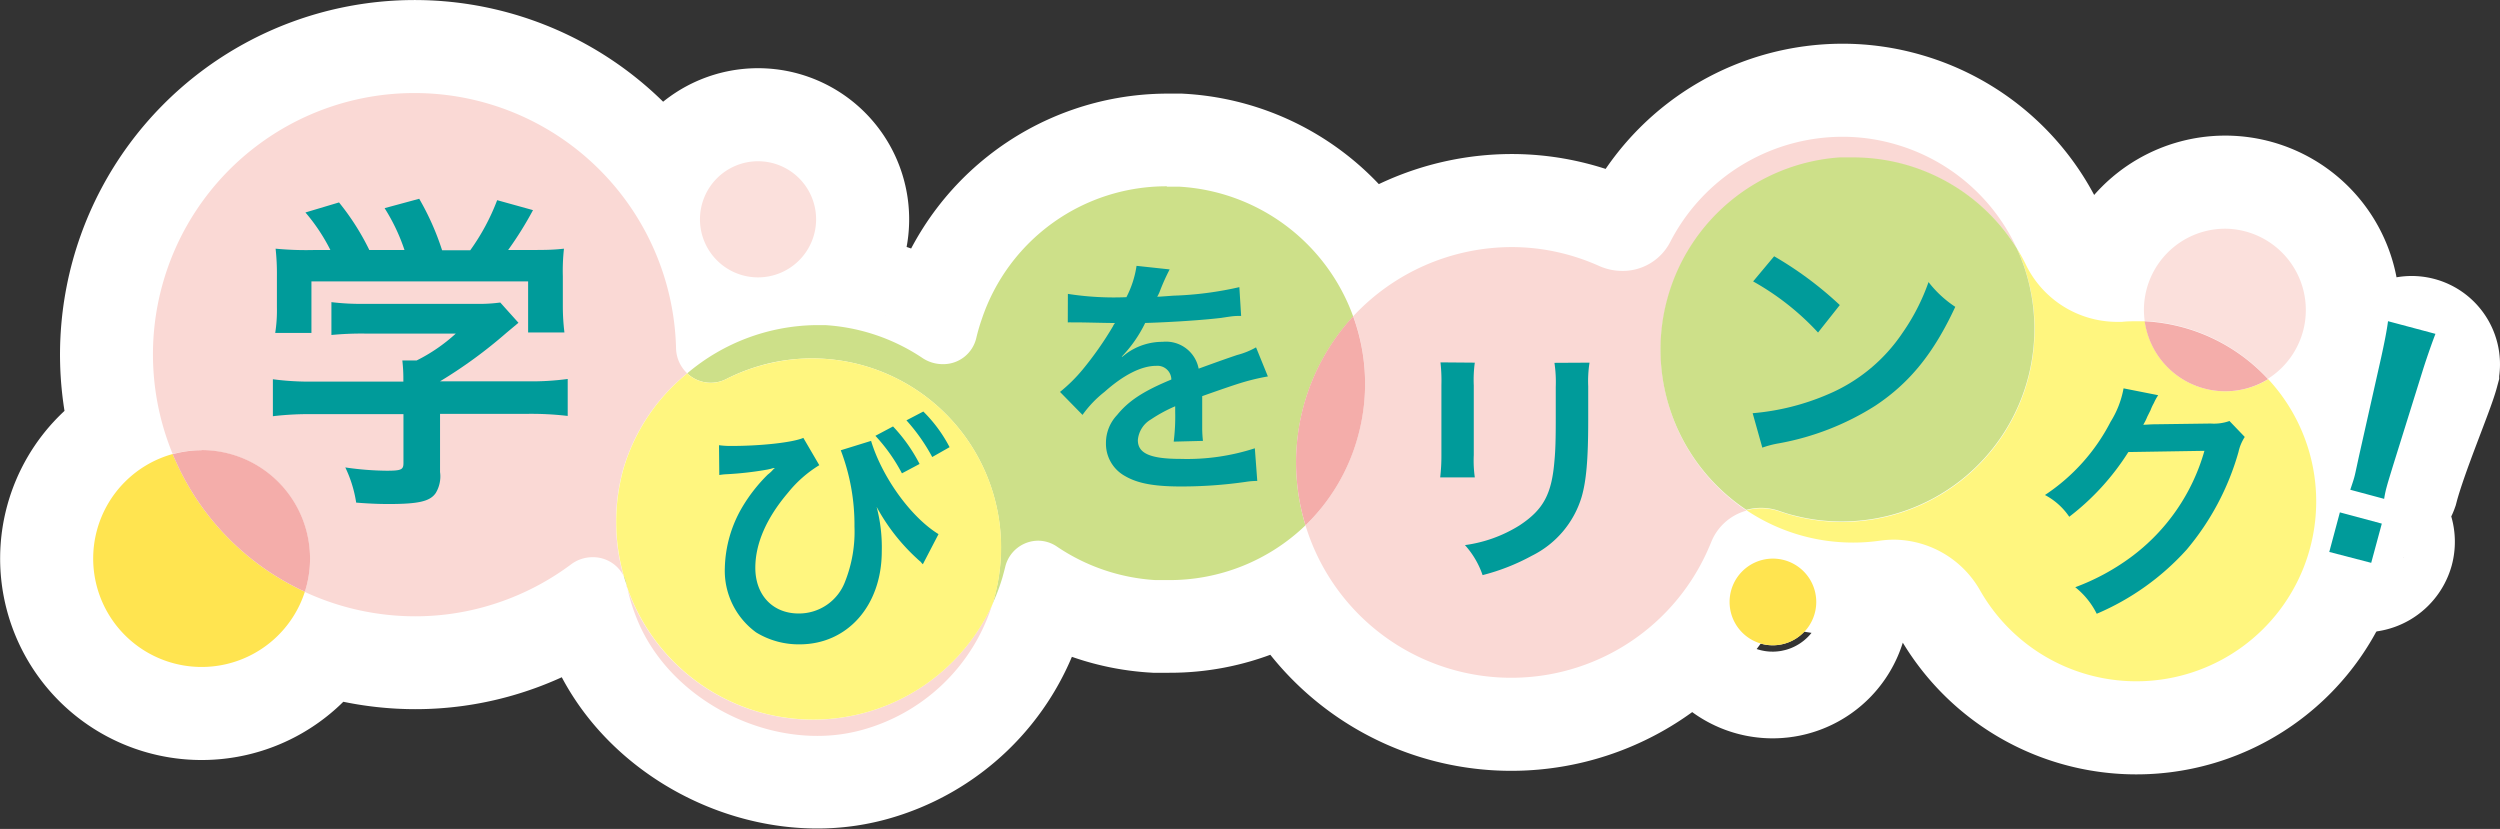 <svg xmlns="http://www.w3.org/2000/svg" viewBox="0 0 266.51 88.37"><rect x="0" y="0" width="266.51" height="88.37" fill="#333333" stroke="none"/><defs><style>.cls-1{fill:#fff;}.cls-2,.cls-3{fill:none;stroke:#fff;}.cls-2{stroke-miterlimit:4.4;stroke-width:14.17px;}.cls-3{stroke-miterlimit:10;stroke-width:19.84px;}.cls-4{fill:#fad9d5;}.cls-5{fill:#cde089;}.cls-6{fill:#fff67f;}.cls-7{fill:#f4adaa;}.cls-8{fill:#fbe0dc;}.cls-9{fill:#ffe450;}.cls-10{fill:#009b9a;}</style></defs><g id="レイヤー_2" data-name="レイヤー 2"><g id="文字"><path class="cls-1" d="M254.53,58.41a2.61,2.61,0,0,0-1.83-3.17,2.58,2.58,0,0,0-1.34,5,2.62,2.62,0,0,0,3.17-1.82m4.81-18.95a2.33,2.33,0,1,0-4.5-1.21c-.52,1.94-1.44,9.06-2.45,12.85a1.36,1.36,0,0,0,2.62.7c1-3.79,3.8-10.37,4.33-12.34"/><path class="cls-2" d="M254.53,58.41a2.61,2.61,0,0,0-1.83-3.17,2.58,2.58,0,0,0-1.34,5A2.62,2.62,0,0,0,254.53,58.41Zm4.81-18.95a2.33,2.33,0,1,0-4.5-1.21c-.52,1.94-1.44,9.06-2.45,12.85a1.36,1.36,0,0,0,2.62.7C256,48,258.81,41.43,259.34,39.46Z"/><path class="cls-1" d="M184.35,64.17A4.62,4.62,0,1,0,189,59.55a4.61,4.61,0,0,0-4.62,4.62M87,23.38a6.19,6.19,0,1,0-6.19,6.19A6.19,6.19,0,0,0,87,23.38M246.86,52.22a19.07,19.07,0,0,0-5.08-11.8A8.67,8.67,0,1,0,228.55,33a9.58,9.58,0,0,0,.08,1.21h-.92c-.5,0-1,0-1.49.06-.26,0-.51,0-.77,0a10.83,10.83,0,0,1-9.54-6.17,18.19,18.19,0,0,0-.93-1.67A20.47,20.47,0,0,0,202.12,15.4a20.23,20.23,0,0,0-5.69-.82,20.69,20.69,0,0,0-17.9,10.34c-.17.29-.33.59-.48.88a5.69,5.69,0,0,1-5.11,3.08,6.06,6.06,0,0,1-2.45-.52,23.12,23.12,0,0,0-4.23-1.43,22.5,22.5,0,0,0-5.13-.59,23.15,23.15,0,0,0-16.87,7.37A21,21,0,0,0,125.72,19.9c-.44,0-.89,0-1.33,0A21,21,0,0,0,104.07,36a3.61,3.61,0,0,1-3.58,2.76,3.88,3.88,0,0,1-2.16-.66A20.93,20.93,0,0,0,88,34.66c-.39,0-.77,0-1.15,0A21.65,21.65,0,0,0,73.26,39.8a3.78,3.78,0,0,1-1.19-2.67A27.88,27.88,0,1,0,18.41,48.4,11.56,11.56,0,1,0,32.5,63.08a28.07,28.07,0,0,0,11.76,2.6,27.45,27.45,0,0,0,7.37-1,28.07,28.07,0,0,0,9.26-4.53,3.78,3.78,0,0,1,2.29-.77,3.65,3.65,0,0,1,3.31,2c.1.35.21.7.33,1a20.08,20.08,0,0,0,1.24,3.93c3.1,7.22,11.18,12.09,19.06,12.09a17.89,17.89,0,0,0,4.72-.62,20.13,20.13,0,0,0,13.94-13.39,21.27,21.27,0,0,0,1.07-2.86c.11-.36.21-.73.3-1.09a3.62,3.62,0,0,1,5.59-2.2,20.94,20.94,0,0,0,10.48,3.56c.46,0,.91,0,1.37,0A20.91,20.91,0,0,0,139.17,56,22.93,22.93,0,0,0,182,58.77c.15-.34.3-.68.43-1a5.65,5.65,0,0,1,3.77-3.34,20.41,20.41,0,0,0,11.37,3.44,19.9,19.9,0,0,0,2.9-.21,11.59,11.59,0,0,1,1.43-.1,10.67,10.67,0,0,1,9.19,5.4,19.18,19.18,0,0,0,35.8-10.71"/><path class="cls-3" d="M184.35,64.17A4.62,4.62,0,1,0,189,59.55,4.61,4.61,0,0,0,184.35,64.17ZM87,23.38a6.19,6.19,0,1,0-6.19,6.19A6.19,6.19,0,0,0,87,23.38ZM246.86,52.22a19.07,19.07,0,0,0-5.08-11.8A8.67,8.67,0,1,0,228.55,33a9.58,9.58,0,0,0,.08,1.21h-.92c-.5,0-1,0-1.49.06-.26,0-.51,0-.77,0a10.83,10.83,0,0,1-9.54-6.17,18.19,18.19,0,0,0-.93-1.67A20.47,20.47,0,0,0,202.12,15.4a20.23,20.23,0,0,0-5.69-.82,20.69,20.69,0,0,0-17.9,10.34c-.17.29-.33.59-.48.88a5.69,5.69,0,0,1-5.11,3.08,6.06,6.06,0,0,1-2.45-.52,23.12,23.12,0,0,0-4.23-1.43,22.5,22.5,0,0,0-5.13-.59,23.15,23.15,0,0,0-16.87,7.37A21,21,0,0,0,125.72,19.9c-.44,0-.89,0-1.33,0A21,21,0,0,0,104.07,36a3.61,3.61,0,0,1-3.58,2.76,3.88,3.88,0,0,1-2.16-.66A20.93,20.93,0,0,0,88,34.66c-.39,0-.77,0-1.15,0A21.65,21.65,0,0,0,73.26,39.8a3.78,3.78,0,0,1-1.19-2.67A27.88,27.88,0,1,0,18.41,48.4,11.56,11.56,0,1,0,32.5,63.08a28.07,28.07,0,0,0,11.76,2.6,27.45,27.45,0,0,0,7.37-1,28.07,28.07,0,0,0,9.26-4.53,3.78,3.78,0,0,1,2.29-.77,3.65,3.65,0,0,1,3.31,2c.1.35.21.7.33,1a20.08,20.08,0,0,0,1.24,3.93c3.1,7.22,11.18,12.09,19.06,12.09a17.89,17.89,0,0,0,4.72-.62,20.13,20.13,0,0,0,13.94-13.39,21.27,21.27,0,0,0,1.07-2.86c.11-.36.21-.73.3-1.09a3.62,3.62,0,0,1,5.59-2.2,20.94,20.94,0,0,0,10.48,3.56c.46,0,.91,0,1.37,0A20.91,20.91,0,0,0,139.17,56,22.93,22.93,0,0,0,182,58.77c.15-.34.3-.68.43-1a5.65,5.65,0,0,1,3.77-3.34,20.41,20.41,0,0,0,11.37,3.44,19.9,19.9,0,0,0,2.9-.21,11.59,11.59,0,0,1,1.43-.1,10.67,10.67,0,0,1,9.19,5.4,19.18,19.18,0,0,0,35.8-10.71Z"/><path class="cls-4" d="M44.12,9.92A27.86,27.86,0,0,0,18.41,48.4,11.17,11.17,0,0,1,21.49,48a11.57,11.57,0,0,1,11,15.1,28,28,0,0,0,11.76,2.6,27.45,27.45,0,0,0,7.37-1,27.92,27.92,0,0,0,9.25-4.53,3.81,3.81,0,0,1,2.3-.77,3.65,3.65,0,0,1,3.31,2,21,21,0,0,1,0-11.53A20.61,20.61,0,0,1,73.26,39.8a3.78,3.78,0,0,1-1.19-2.67A27.89,27.89,0,0,0,44.12,9.92m22.7,52.51a20.08,20.08,0,0,0,1.24,3.93c3.1,7.22,11.18,12.09,19.06,12.09a17.89,17.89,0,0,0,4.72-.62,20.13,20.13,0,0,0,13.94-13.39,21,21,0,0,1-39-2"/><path class="cls-5" d="M124.39,19.86A20.75,20.75,0,0,0,104.67,34a20,20,0,0,0-.6,2.06,3.61,3.61,0,0,1-3.58,2.76,3.9,3.9,0,0,1-2.16-.66A20.93,20.93,0,0,0,88,34.66c-.38,0-.77,0-1.15,0A21.65,21.65,0,0,0,73.26,39.8a3.65,3.65,0,0,0,2.52,1,3.61,3.61,0,0,0,1.65-.4,20.73,20.73,0,0,1,4.69-1.7,20.16,20.16,0,0,1,23.66,25.73,21.31,21.31,0,0,0,1.08-2.86c.1-.36.2-.73.29-1.09a3.63,3.63,0,0,1,3.54-2.84,3.59,3.59,0,0,1,2,.64,21,21,0,0,0,10.48,3.56c.46,0,.91,0,1.37,0A20.91,20.91,0,0,0,139.17,56a22.94,22.94,0,0,1,5.09-22.25A21,21,0,0,0,125.72,19.9c-.44,0-.89,0-1.33,0M66.49,61.39c.1.35.21.7.33,1l0-.16a3.27,3.27,0,0,0-.3-.88"/><path class="cls-6" d="M86.54,38.21a19.6,19.6,0,0,0-4.42.51,20.49,20.49,0,0,0-4.7,1.69,3.54,3.54,0,0,1-1.64.4,3.65,3.65,0,0,1-2.52-1A20.61,20.61,0,0,0,66.5,49.86a21,21,0,0,0,0,11.53,3.22,3.22,0,0,1,.3.89l0,.15a21,21,0,0,0,39,2A20.17,20.17,0,0,0,86.54,38.21"/><path class="cls-4" d="M196.43,14.58a20.69,20.69,0,0,0-17.9,10.34c-.17.29-.33.59-.48.88a5.69,5.69,0,0,1-5.11,3.08,6.06,6.06,0,0,1-2.45-.52,23.12,23.12,0,0,0-4.23-1.43,22.5,22.5,0,0,0-5.13-.59,23.15,23.15,0,0,0-16.87,7.37,21,21,0,0,1,.46,12.93A20.75,20.75,0,0,1,139.17,56,22.93,22.93,0,0,0,182,58.77c.15-.34.3-.68.43-1a5.65,5.65,0,0,1,3.77-3.34,20.53,20.53,0,0,1,9.94-37.57c.48,0,1,0,1.43,0A20.52,20.52,0,0,1,215,26.48,20.47,20.47,0,0,0,202.12,15.4a20.23,20.23,0,0,0-5.69-.82"/><path class="cls-7" d="M144.26,33.71A22.94,22.94,0,0,0,139.17,56a20.75,20.75,0,0,0,5.55-9.32,21,21,0,0,0-.46-12.93"/><path class="cls-6" d="M215,26.48a20.54,20.54,0,0,1-18.67,29.16,20.11,20.11,0,0,1-5.08-.65c-.54-.14-1.06-.3-1.58-.48a5.91,5.91,0,0,0-3.48-.11,20.41,20.41,0,0,0,11.37,3.44,19.9,19.9,0,0,0,2.9-.21,11.59,11.59,0,0,1,1.43-.1,10.67,10.67,0,0,1,9.19,5.4,19.17,19.17,0,1,0,30.72-22.51,8.68,8.68,0,0,1-13.15-6.17h-.92c-.5,0-1,0-1.49.06-.26,0-.51,0-.77,0a10.83,10.83,0,0,1-9.54-6.17,18.19,18.19,0,0,0-.93-1.67"/><path class="cls-5" d="M197.54,16.78c-.47,0-.95,0-1.43,0a20.53,20.53,0,0,0-9.94,37.57,5.91,5.91,0,0,1,3.48.11c.52.18,1,.34,1.58.48a20.11,20.11,0,0,0,5.08.65A20.54,20.54,0,0,0,215,26.48a20.52,20.52,0,0,0-17.44-9.7"/><path class="cls-8" d="M237.22,24.38A8.67,8.67,0,0,0,228.55,33a9.58,9.58,0,0,0,.08,1.21,19.19,19.19,0,0,1,13.14,6.17,8.67,8.67,0,0,0-4.55-16"/><path class="cls-7" d="M228.63,34.25a8.68,8.68,0,0,0,13.15,6.17,19.23,19.23,0,0,0-13.15-6.17"/><path class="cls-9" d="M18.41,48.4A11.56,11.56,0,1,0,32.5,63.08,27.77,27.77,0,0,1,18.64,48.93c-.08-.17-.16-.35-.23-.53"/><path class="cls-7" d="M21.49,48a11.57,11.57,0,0,0-3.08.42c.07.18.15.36.23.53A27.77,27.77,0,0,0,32.5,63.08a11.57,11.57,0,0,0-11-15.1"/><path class="cls-8" d="M80.76,17.19A6.19,6.19,0,1,0,87,23.38a6.19,6.19,0,0,0-6.19-6.19"/><path class="cls-9" d="M189,59.55a4.62,4.62,0,1,0,4.62,4.62A4.62,4.62,0,0,0,189,59.55"/><path class="cls-10" d="M33.41,44.15a32.78,32.78,0,0,0-4.32.22V40.43a29.67,29.67,0,0,0,4.29.25H43v-.25a16.83,16.83,0,0,0-.11-2h1.52a18.16,18.16,0,0,0,4.18-2.87H38.87a33.77,33.77,0,0,0-3.54.15V32.21a26,26,0,0,0,3.58.18H50.63a16.85,16.85,0,0,0,2.7-.14l1.94,2.16L54,35.47a50.4,50.4,0,0,1-7.09,5.18v0h9.25a28.74,28.74,0,0,0,4.36-.25v3.94a33.24,33.24,0,0,0-4.39-.22H46.91v6.2a3.42,3.42,0,0,1-.46,2.24c-.6.88-1.8,1.17-5,1.17-.46,0-1.63,0-3.48-.15a13.2,13.2,0,0,0-1.16-3.75,31.76,31.76,0,0,0,4.39.35c1.56,0,1.81-.1,1.81-.81V44.15Zm1.81-17.5a19.75,19.75,0,0,0-2.66-4l3.58-1.07a26.32,26.32,0,0,1,3.23,5.07h3.75A20.37,20.37,0,0,0,41,22.19l3.69-1a28.15,28.15,0,0,1,2.44,5.49h3A23.27,23.27,0,0,0,53,21.34l3.82,1.06a37.56,37.56,0,0,1-2.65,4.25h1.59c2.41,0,3.08,0,4.36-.14A21.56,21.56,0,0,0,60,29.45v3.29a22.86,22.86,0,0,0,.17,2.7H56.3V30H33.2v5.49H29.34a15.72,15.72,0,0,0,.18-2.73V29.45a24.5,24.5,0,0,0-.14-2.94,34.39,34.39,0,0,0,4.18.14Z"/><path class="cls-10" d="M76.65,47.46a9,9,0,0,0,1.34.08c3.15,0,6.52-.37,7.65-.86l1.7,2.91A12.89,12.89,0,0,0,84,52.53c-2.29,2.69-3.48,5.41-3.48,8,0,2.91,1.86,4.87,4.61,4.87A5.25,5.25,0,0,0,90.09,62a14.46,14.46,0,0,0,1-5.87A22.27,22.27,0,0,0,89.63,48L92.86,47c1.18,3.88,4.25,8.14,7.19,9.94l-1.67,3.21a1.32,1.32,0,0,1-.22-.25,5.22,5.22,0,0,1-.4-.35,21,21,0,0,1-4.31-5.52A16.9,16.9,0,0,1,94,58.77c0,5.79-3.66,9.92-8.76,9.92a8.69,8.69,0,0,1-4.63-1.27,8.13,8.13,0,0,1-3.34-6.87,13.35,13.35,0,0,1,1.86-6.49,17.15,17.15,0,0,1,2.72-3.47,3.87,3.87,0,0,0,.46-.41,1.67,1.67,0,0,1,.3-.29,1.26,1.26,0,0,0-.41.08l-.35.08a35.06,35.06,0,0,1-4.5.51,5.87,5.87,0,0,0-.67.08Zm18.55-2a17.31,17.31,0,0,1,2.83,4l-1.88,1a18.38,18.38,0,0,0-2.83-4Zm4.18,3.26a19.79,19.79,0,0,0-2.75-3.91l1.8-.94a15.19,15.19,0,0,1,2.8,3.8Z"/><path class="cls-10" d="M113.84,31.33a31.77,31.77,0,0,0,6.24.35,10.6,10.6,0,0,0,1.08-3.34l3.53.38a21.8,21.8,0,0,0-1.08,2.42c-.13.3-.19.38-.24.49.21,0,.21,0,1.7-.11a36.62,36.62,0,0,0,7.05-.91l.19,3.07c-.75,0-.75,0-2.13.21-2,.24-5.38.46-8.1.54A13.89,13.89,0,0,1,119.6,38l0,.06.53-.41a6.56,6.56,0,0,1,3.8-1.21,3.54,3.54,0,0,1,3.85,2.86c2.08-.76,3.45-1.24,4.12-1.46a8.25,8.25,0,0,0,2-.81l1.26,3.1a23.52,23.52,0,0,0-3,.73c-.37.11-1.72.56-4,1.37v.3c0,.7,0,.7,0,1.07v1.08c0,.46,0,.7,0,.89a11.92,11.92,0,0,0,.08,1.43l-3.12.08a21.16,21.16,0,0,0,.16-3.13v-.64a15.56,15.56,0,0,0-2.58,1.4,2.82,2.82,0,0,0-1.4,2.21c0,1.4,1.29,2,4.55,2a23.38,23.38,0,0,0,7.92-1.13l.26,3.48a7.79,7.79,0,0,0-1.23.1,48.34,48.34,0,0,1-6.9.49c-2.85,0-4.63-.32-6-1.13a3.92,3.92,0,0,1-2-3.48,4.31,4.31,0,0,1,1.18-3c1.22-1.5,2.75-2.53,5.79-3.79A1.48,1.48,0,0,0,123.26,39c-1.56,0-3.45.94-5.52,2.78a11.85,11.85,0,0,0-2.34,2.45L113,41.78a16.57,16.57,0,0,0,2.42-2.39,36.15,36.15,0,0,0,3.23-4.61,1.18,1.18,0,0,1,.22-.35l-.46,0c-.43,0-2.8-.06-3.39-.06l-.76,0a4,4,0,0,0-.43,0Z"/><path class="cls-10" d="M157.22,38.66a13.32,13.32,0,0,0-.11,2.42v7.44a12.81,12.81,0,0,0,.11,2.37h-3.69a19.82,19.82,0,0,0,.13-2.43v-7.4a17.5,17.5,0,0,0-.1-2.43Zm12.23,0a12.53,12.53,0,0,0-.14,2.51v3.64c0,4.2-.21,6.46-.7,8.16a10.3,10.3,0,0,1-5.3,6.27,22.48,22.48,0,0,1-5.26,2.07,9.21,9.21,0,0,0-1.88-3.2A14.65,14.65,0,0,0,162,56c2.53-1.67,3.42-3.32,3.71-6.87.11-1.16.14-2.35.14-4.5V41.24a13.88,13.88,0,0,0-.14-2.56Z"/><path class="cls-10" d="M186.84,44.05a25.71,25.71,0,0,0,8-2,18,18,0,0,0,8-6.6,22.3,22.3,0,0,0,2.75-5.38,11.77,11.77,0,0,0,2.85,2.64c-2.29,4.93-4.84,8.1-8.54,10.55a28.67,28.67,0,0,1-10.26,4,10.44,10.44,0,0,0-1.77.46Zm2.29-16.73a38.23,38.23,0,0,1,7,5.2l-2.32,2.93A28,28,0,0,0,186.89,30Z"/><path class="cls-10" d="M239.3,46.58a4.83,4.83,0,0,0-.67,1.61,28,28,0,0,1-5.52,10.4,27.28,27.28,0,0,1-9.59,6.84,8.37,8.37,0,0,0-2.29-2.83,24.11,24.11,0,0,0,5.9-3.18A21.29,21.29,0,0,0,235,48.06l-8.11.13a26.4,26.4,0,0,1-6.3,6.9A7.11,7.11,0,0,0,218,52.77a20.69,20.69,0,0,0,7-7.81,10.08,10.08,0,0,0,1.38-3.56l3.69.73a5.56,5.56,0,0,0-.46.84,5.06,5.06,0,0,0-.35.75l-.35.7a5.69,5.69,0,0,1-.43.86c.35,0,.78-.05,1.29-.05l5.9-.08a4.89,4.89,0,0,0,2-.27Z"/><path class="cls-10" d="M248.31,58.84l1.13-4.22,4.47,1.2L252.78,60Zm2.24-6.63c.21-.64.32-.94.42-1.31s.09-.34.5-2.24l2.38-10.59c.3-1.37.62-2.94.72-3.83l5.06,1.35c-.32.81-.87,2.38-1.29,3.69l-3.23,10.35c-.55,1.8-.55,1.8-.67,2.24a10.38,10.38,0,0,0-.28,1.31Z"/></g></g></svg>